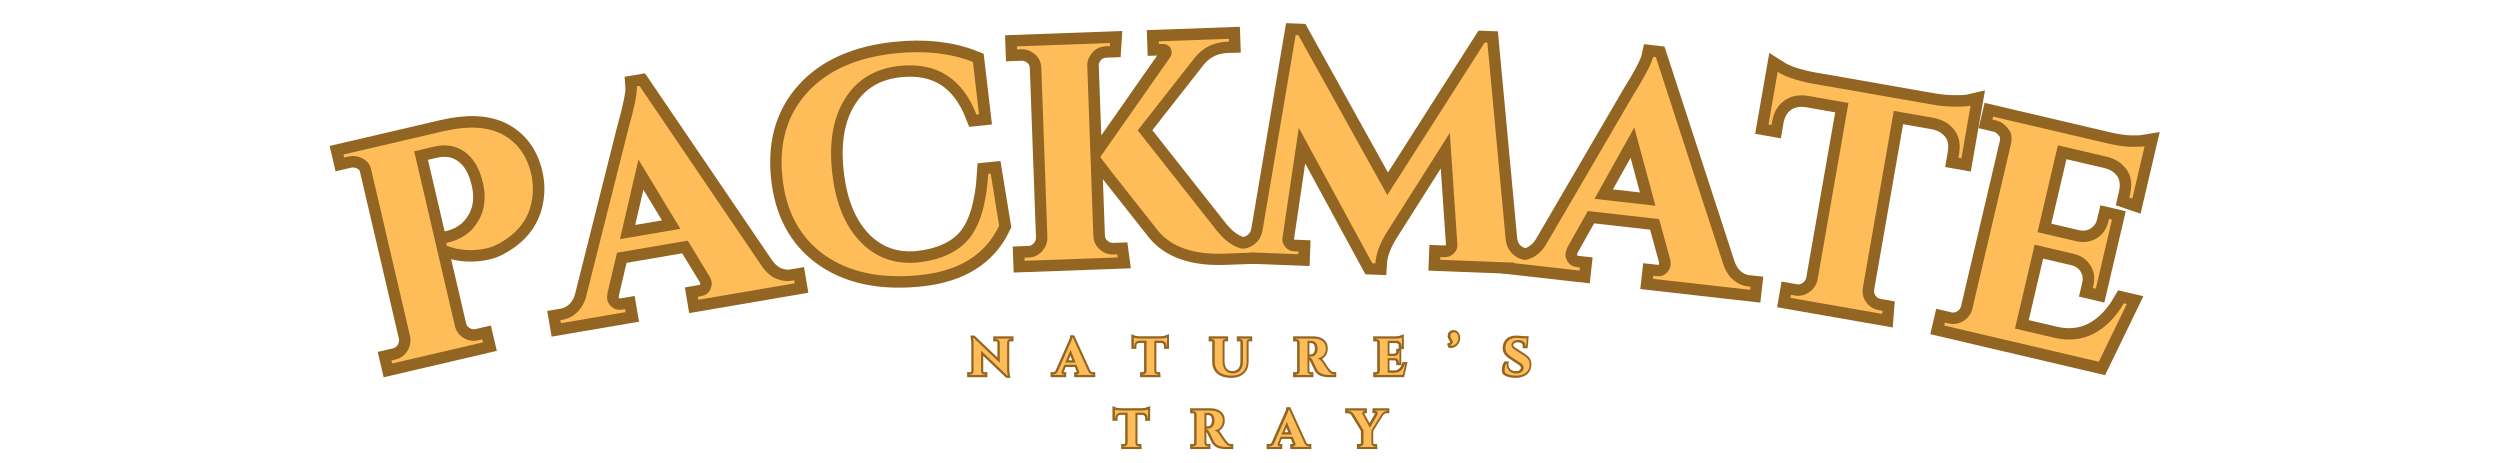 <svg version="1.0" preserveAspectRatio="xMidYMid meet" height="200" viewBox="0 0 810 150" zoomAndPan="magnify" width="1080" xmlns:xlink="http://www.w3.org/1999/xlink" xmlns="http://www.w3.org/2000/svg"><defs><g></g></defs><path stroke-miterlimit="4" stroke-opacity="1" stroke-width="9.3" stroke="#926522" d="M 77.744 48 C 77.74 51.795 76.993 55.387 75.502 58.776 C 72.695 65.318 67.487 69.788 59.882 72.187 C 57.659 72.935 55.604 73.308 53.705 73.311 C 47.831 73.309 42.575 71.773 37.931 68.708 L 37.931 67.466 C 44.148 67.628 49.153 65.599 52.95 61.381 C 56.256 57.75 57.915 52.994 57.911 47.123 C 57.912 41.169 56.48 36.569 53.613 33.316 C 50.769 30.049 46.913 28.414 42.051 28.413 L 33.722 28.414 L 33.726 100.95 C 33.724 103.088 34.512 104.924 36.088 106.458 C 37.659 107.991 39.518 108.76 41.657 108.758 L 43.289 108.758 L 43.29 110 L 5.57 110.002 L 5.569 108.76 L 7.206 108.761 C 9.345 108.758 11.182 107.99 12.716 106.459 C 14.251 104.924 15.054 103.088 15.137 100.949 L 15.136 31.624 C 15.135 29.565 14.35 27.86 12.773 26.506 C 11.2 25.133 9.346 24.45 7.204 24.446 L 5.571 24.446 L 5.57 23.204 L 46.985 23.208 C 57.076 23.206 64.683 25.355 69.811 29.655 C 75.097 34.197 77.743 40.313 77.744 48 Z M 77.744 48" stroke-linejoin="miter" fill="none" transform="matrix(0.78, -0.182, 0.182, 0.78, 102.71, 32.983)" stroke-linecap="butt"></path><path stroke-miterlimit="4" stroke-opacity="1" stroke-width="9.3" stroke="#926522" d="M 91.518 108.758 L 92.636 108.761 L 92.638 109.998 L 53.067 110.001 L 53.071 108.76 L 54.189 108.757 C 56.004 108.76 57.346 108.202 58.218 107.094 C 59.083 105.965 59.516 104.906 59.517 103.917 C 59.517 102.927 59.315 101.938 58.914 100.949 L 52.827 85.692 L 23.795 85.691 L 17.345 100.948 C 16.945 102.018 16.743 103.027 16.74 103.976 C 16.741 104.927 17.198 105.964 18.103 107.093 C 19.013 108.203 20.373 108.757 22.188 108.759 L 23.188 108.757 L 23.189 109.999 L -3.36 110 L -3.361 108.758 L -2.238 108.761 C -0.343 108.758 1.556 108.186 3.449 107.034 C 5.37 105.863 6.943 104.127 8.176 101.829 L 36.814 36.95 C 40.706 28.778 42.776 23.367 43.019 20.721 L 44.137 20.724 L 80.981 101.554 C 82.214 103.956 83.777 105.761 85.673 106.97 C 87.572 108.165 89.519 108.759 91.518 108.758 Z M 25.915 80.481 L 50.707 80.482 L 38.691 50 Z M 25.915 80.481" stroke-linejoin="miter" fill="none" transform="matrix(0.79, -0.135, 0.135, 0.79, 169.578, 17.414)" stroke-linecap="butt"></path><path stroke-miterlimit="4" stroke-opacity="1" stroke-width="9.3" stroke="#926522" d="M 56.761 111.664 C 40.82 111.626 28.297 107.598 19.193 99.584 C 10.113 91.573 5.569 80.585 5.569 66.616 C 5.571 52.632 10.071 41.614 19.074 33.559 C 28.094 25.486 40.456 21.451 56.156 21.449 C 68.145 21.45 78.44 23.689 87.037 28.173 L 87.311 49.482 L 86.311 49.481 C 82.091 34.266 72.455 26.658 57.397 26.658 C 47.649 26.658 39.942 30.199 34.27 37.285 C 28.616 44.349 25.793 53.995 25.791 66.224 C 25.795 78.453 28.495 88.172 33.907 95.376 C 39.336 102.563 46.67 106.274 55.916 106.521 C 65.502 106.518 72.816 104.128 77.861 99.345 C 82.989 94.38 86.553 85.864 88.549 73.793 L 89.52 73.795 L 90.759 95.106 C 84.061 106.185 72.727 111.704 56.761 111.664 Z M 56.761 111.664" stroke-linejoin="miter" fill="none" transform="matrix(0.797, -0.083, 0.083, 0.797, 243.563, 4.827)" stroke-linecap="butt"></path><path stroke-miterlimit="4" stroke-opacity="1" stroke-width="9.3" stroke="#926522" d="M 6.812 108.76 C 8.969 108.759 10.807 107.99 12.321 106.458 C 13.855 104.922 14.662 103.087 14.744 100.947 L 14.741 32.135 C 14.662 29.15 13.303 26.92 10.657 25.444 C 9.504 24.778 8.223 24.449 6.812 24.448 L 5.207 24.449 L 5.207 23.204 L 42.898 23.206 L 42.775 24.446 L 41.292 24.447 C 38.324 24.448 36.053 25.728 34.483 28.293 C 33.734 29.442 33.361 30.722 33.359 32.137 L 33.362 100.95 C 33.364 103.087 34.137 104.926 35.693 106.46 C 37.268 107.99 39.134 108.76 41.291 108.759 L 42.775 108.758 L 42.896 110.002 L 5.206 110.001 L 5.206 108.761 Z M 96.36 110.002 L 86.19 109.999 C 73.613 109.998 64.727 106.571 59.516 99.709 C 44.725 79.624 37.326 69.413 37.328 69.072 L 66.724 30.139 C 67.369 29.313 67.693 28.573 67.692 27.929 C 67.691 27.26 67.571 26.675 67.33 26.174 C 66.661 24.939 65.502 24.327 63.848 24.326 L 62.603 24.326 L 62.604 23.208 L 91.003 23.204 L 91.002 24.327 L 90.519 24.324 C 84.989 24.326 80.487 26.303 77.018 30.259 L 52.826 58.899 L 83.708 101.067 C 87.498 106.034 91.72 108.596 96.361 108.757 Z M 96.36 110.002" stroke-linejoin="miter" fill="none" transform="matrix(0.8, -0.029, 0.029, 0.8, 324.656, -3.397)" stroke-linecap="butt"></path><path stroke-miterlimit="4" stroke-opacity="1" stroke-width="9.3" stroke="#926522" d="M 117.43 108.757 L 119.397 108.757 L 119.397 110.002 L 82.224 109.998 L 82.224 108.881 L 84.069 108.881 C 85.481 108.802 86.684 108.222 87.671 107.154 C 88.659 106.085 89.076 104.882 88.911 103.552 L 84.067 58.534 L 60.758 98.708 C 57.689 103.836 56.117 108.428 56.037 112.482 L 54.793 112.482 L 22.948 58.901 L 18.103 103.552 C 17.941 104.886 18.355 106.104 19.346 107.217 C 20.336 108.325 21.534 108.879 22.95 108.881 L 24.795 108.882 L 24.795 110 L -1.118 109.998 L -1.118 108.758 L 0.878 108.758 C 3.177 108.76 5.175 108.062 6.873 106.668 C 8.57 105.259 9.588 103.349 9.928 100.949 L 20.222 21.449 L 21.345 21.449 L 59.758 84.69 L 96.726 21.45 L 97.844 21.45 L 108.377 100.947 C 108.783 103.352 109.83 105.258 111.525 106.67 C 113.225 108.063 115.19 108.757 117.43 108.757 Z M 117.43 108.757" stroke-linejoin="miter" fill="none" transform="matrix(0.8, 0.031, -0.031, 0.8, 404.299, -6.442)" stroke-linecap="butt"></path><path stroke-miterlimit="4" stroke-opacity="1" stroke-width="9.3" stroke="#926522" d="M 91.515 108.761 L 92.639 108.757 L 92.637 109.999 L 53.071 109.998 L 53.069 108.761 L 54.188 108.757 C 56.004 108.758 57.35 108.204 58.216 107.095 C 59.084 105.961 59.52 104.906 59.516 103.915 C 59.517 102.928 59.317 101.935 58.911 100.95 L 52.828 85.69 L 23.796 85.692 L 17.348 100.949 C 16.944 102.02 16.743 103.024 16.743 103.977 C 16.742 104.924 17.193 105.963 18.101 107.092 C 19.012 108.201 20.375 108.759 22.191 108.76 L 23.188 108.76 L 23.191 110.002 L -3.358 109.998 L -3.361 108.761 L -2.242 108.757 C -0.342 108.759 1.556 108.181 3.453 107.034 C 5.367 105.861 6.943 104.127 8.176 101.828 L 36.813 36.95 C 40.709 28.774 42.778 23.367 43.019 20.724 L 44.139 20.725 L 80.983 101.553 C 82.211 103.957 83.775 105.763 85.674 106.972 C 87.57 108.161 89.518 108.761 91.515 108.761 Z M 25.913 80.485 L 50.708 80.482 L 38.69 50 Z M 25.913 80.485" stroke-linejoin="miter" fill="none" transform="matrix(0.796, 0.09, -0.09, 0.796, 503.228, -1.963)" stroke-linecap="butt"></path><path stroke-miterlimit="4" stroke-opacity="1" stroke-width="9.3" stroke="#926522" d="M 50.706 28.292 L 50.71 101.07 C 50.791 103.229 51.595 105.054 53.129 106.548 C 54.664 108.023 56.502 108.761 58.64 108.758 L 60.156 108.761 L 60.274 110.003 L 22.555 110 L 22.555 108.757 L 24.19 108.758 C 26.249 108.759 28.041 108.02 29.576 106.548 C 31.113 105.057 31.959 103.27 32.12 101.192 L 32.119 28.29 L 15.379 28.292 C 11.566 28.375 8.538 29.573 6.295 31.896 C 4.078 34.195 2.967 37.211 2.966 40.945 L 2.969 42.43 L 1.726 42.429 L 1.724 20.847 C 5.115 22.259 9.998 23.004 16.38 23.086 L 66.328 23.085 C 68.893 23.087 71.677 22.842 74.687 22.36 C 77.713 21.856 79.813 21.35 80.982 20.843 L 80.98 42.431 L 79.742 42.43 L 79.74 40.945 C 79.74 35.82 77.79 32.175 73.898 30.019 C 72.081 28.946 69.892 28.373 67.327 28.292 Z M 50.706 28.292" stroke-linejoin="miter" fill="none" transform="matrix(0.789, 0.138, -0.138, 0.789, 577.474, 6.612)" stroke-linecap="butt"></path><path stroke-miterlimit="4" stroke-opacity="1" stroke-width="9.3" stroke="#926522" d="M 6.812 108.757 C 8.971 108.757 10.805 107.992 12.32 106.46 C 13.854 104.923 14.661 103.086 14.741 100.949 L 14.743 31.897 C 14.583 29.735 13.964 28.162 12.895 27.17 C 10.917 25.354 8.891 24.446 6.812 24.447 L 5.209 24.447 L 5.209 23.205 L 52.706 23.206 C 56.764 23.207 60.112 22.894 62.756 22.27 C 65.399 21.641 67.006 21.21 67.57 20.967 L 67.569 42.672 L 66.329 42.552 L 66.33 41.189 C 66.331 36.059 64.432 32.422 60.64 30.259 C 58.822 29.192 56.673 28.614 54.189 28.534 L 33.361 28.533 L 33.362 64.619 L 49.708 64.623 C 52.779 64.54 55.298 63.489 57.275 61.473 C 59.277 59.431 60.274 56.929 60.275 53.963 L 60.274 52.846 L 61.516 52.846 L 61.516 81.483 L 60.274 81.483 L 60.275 80.481 C 60.273 77.436 59.294 74.926 57.337 72.944 C 55.402 70.948 52.95 69.91 49.98 69.829 L 33.36 69.829 L 33.361 104.673 L 49.591 104.673 C 55.622 104.673 60.69 102.936 64.786 99.467 C 68.882 95.993 71.921 91.068 73.898 84.689 L 75.141 84.689 L 69.448 110.001 L 5.205 110 L 5.204 108.757 Z M 6.812 108.757" stroke-linejoin="miter" fill="none" transform="matrix(0.78, 0.183, -0.183, 0.78, 645.957, 18.738)" stroke-linecap="butt"></path><g fill-opacity="1" fill="#ffbd59"><g transform="translate(122.71, 118.785)"><g><path d="M 49.375 -62.5 C 50.062 -59.539 50.133 -56.598 49.594 -53.672 C 48.594 -48.078 45.344 -43.648 39.844 -40.391 C 38.227 -39.398 36.68 -38.734 35.203 -38.391 C 30.629 -37.316 26.254 -37.562 22.078 -39.125 L 21.859 -40.078 C 26.734 -41.066 30.266 -43.555 32.453 -47.547 C 34.379 -50.984 34.812 -54.988 33.75 -59.562 C 32.664 -64.207 30.711 -67.539 27.891 -69.562 C 25.078 -71.594 21.77 -72.164 17.969 -71.281 L 11.484 -69.766 L 24.672 -13.188 C 25.055 -11.508 26 -10.219 27.5 -9.312 C 29 -8.406 30.586 -8.148 32.266 -8.547 L 33.516 -8.828 L 33.75 -7.859 L 4.359 -1.016 L 4.125 -1.984 L 5.375 -2.281 C 7.051 -2.664 8.348 -3.594 9.266 -5.062 C 10.18 -6.539 10.477 -8.125 10.156 -9.812 L -2.453 -63.875 C -2.828 -65.488 -3.75 -66.68 -5.219 -67.453 C -6.695 -68.234 -8.273 -68.43 -9.953 -68.047 L -11.203 -67.75 L -11.422 -68.719 L 20.875 -76.25 C 28.738 -78.082 35.062 -77.785 39.844 -75.359 C 44.789 -72.785 47.969 -68.5 49.375 -62.5 Z M 49.375 -62.5"></path></g></g></g><g fill-opacity="1" fill="#ffbd59"><g transform="translate(184.383, 104.263)"><g><path d="M 72.062 -13.297 L 72.953 -13.453 L 73.125 -12.469 L 41.891 -7.141 L 41.719 -8.125 L 42.609 -8.281 C 44.047 -8.52 45.035 -9.141 45.578 -10.141 C 46.117 -11.141 46.32 -12.031 46.188 -12.812 C 46.051 -13.594 45.75 -14.344 45.281 -15.062 L 38.438 -26.297 L 15.531 -22.391 L 12.469 -9.469 C 12.301 -8.57 12.281 -7.75 12.406 -7 C 12.539 -6.25 13.039 -5.492 13.906 -4.734 C 14.77 -3.984 15.914 -3.727 17.344 -3.969 L 18.125 -4.109 L 18.297 -3.125 L -2.656 0.453 L -2.828 -0.531 L -1.938 -0.688 C -0.438 -0.938 0.984 -1.645 2.328 -2.812 C 3.672 -3.988 4.68 -5.566 5.359 -7.547 L 19.234 -62.625 C 21.203 -69.602 22.109 -74.156 21.953 -76.281 L 22.828 -76.422 L 62.781 -17.547 C 64.082 -15.816 65.562 -14.609 67.219 -13.922 C 68.883 -13.242 70.5 -13.035 72.062 -13.297 Z M 16.484 -26.781 L 36.062 -30.125 L 22.469 -52.578 Z M 16.484 -26.781"></path></g></g></g><g fill-opacity="1" fill="#ffbd59"><g transform="translate(252.639, 92.46)"><g><path d="M 45.375 -3.328 C 32.664 -2.047 22.359 -4.223 14.453 -9.859 C 6.547 -15.504 2.016 -23.891 0.859 -35.016 C -0.297 -46.148 2.383 -55.301 8.906 -62.469 C 15.426 -69.633 24.941 -73.867 37.453 -75.172 C 47.004 -76.16 55.383 -75.234 62.594 -72.391 L 64.547 -55.406 L 63.75 -55.328 C 59.145 -67.086 50.848 -72.348 38.859 -71.109 C 31.086 -70.305 25.238 -66.852 21.312 -60.75 C 17.383 -54.656 15.926 -46.734 16.938 -36.984 C 17.945 -27.242 20.906 -19.734 25.812 -14.453 C 30.727 -9.172 36.883 -6.812 44.281 -7.375 C 51.914 -8.164 57.547 -10.68 61.172 -14.922 C 64.836 -19.297 66.961 -26.367 67.547 -36.141 L 68.344 -36.234 L 71.078 -19.344 C 66.66 -9.957 58.094 -4.617 45.375 -3.328 Z M 45.375 -3.328"></path></g></g></g><g fill-opacity="1" fill="#ffbd59"><g transform="translate(327.806, 84.649)"><g><path d="M 5.438 -1.203 C 7.156 -1.254 8.602 -1.914 9.781 -3.188 C 10.957 -4.457 11.547 -5.953 11.547 -7.672 L 9.578 -62.75 C 9.43 -65.125 8.281 -66.875 6.125 -68 C 5.176 -68.488 4.141 -68.719 3.016 -68.688 L 1.719 -68.641 L 1.688 -69.625 L 31.859 -70.703 L 31.797 -69.703 L 30.609 -69.672 C 28.223 -69.578 26.438 -68.484 25.25 -66.391 C 24.688 -65.441 24.426 -64.406 24.469 -63.281 L 26.438 -8.203 C 26.5 -6.484 27.18 -5.035 28.484 -3.859 C 29.785 -2.68 31.301 -2.125 33.031 -2.188 L 34.219 -2.219 L 34.344 -1.234 L 4.172 -0.156 L 4.141 -1.156 Z M 77.125 -2.766 L 68.969 -2.469 C 58.914 -2.102 51.707 -4.598 47.344 -9.953 C 34.926 -25.598 28.711 -33.551 28.703 -33.812 L 51.125 -65.812 C 51.613 -66.5 51.848 -67.109 51.828 -67.641 C 51.816 -68.172 51.703 -68.629 51.484 -69.016 C 50.922 -69.992 49.977 -70.457 48.656 -70.406 L 47.672 -70.375 L 47.641 -71.266 L 70.359 -72.078 L 70.391 -71.188 L 70 -71.172 C 65.562 -71.016 62.008 -69.297 59.344 -66.016 L 40.812 -42.406 L 66.734 -9.547 C 69.922 -5.68 73.375 -3.754 77.094 -3.766 Z M 77.125 -2.766"></path></g></g></g><g fill-opacity="1" fill="#ffbd59"><g transform="translate(400.84, 81.591)"><g><path d="M 94.016 2.688 L 95.609 2.75 L 95.562 3.75 L 65.797 2.578 L 65.828 1.688 L 67.312 1.75 C 68.445 1.719 69.426 1.285 70.25 0.453 C 71.07 -0.367 71.438 -1.312 71.344 -2.375 L 68.906 -38.547 L 48.984 -7.125 C 46.367 -3.113 44.969 0.508 44.781 3.75 L 43.781 3.703 L 19.969 -40.172 L 14.688 -4.609 C 14.508 -3.547 14.801 -2.551 15.562 -1.625 C 16.32 -0.695 17.266 -0.211 18.391 -0.172 L 19.875 -0.109 L 19.844 0.781 L -0.891 -0.031 L -0.844 -1.031 L 0.734 -0.969 C 2.586 -0.895 4.211 -1.395 5.609 -2.469 C 7.016 -3.539 7.883 -5.031 8.219 -6.938 L 18.953 -70.203 L 19.844 -70.172 L 48.641 -18.375 L 80.188 -67.797 L 81.078 -67.766 L 87.016 -3.844 C 87.273 -1.914 88.062 -0.363 89.375 0.812 C 90.688 2 92.234 2.625 94.016 2.688 Z M 94.016 2.688"></path></g></g></g><g fill-opacity="1" fill="#ffbd59"><g transform="translate(493.337, 85.581)"><g><path d="M 72.922 7.219 L 73.828 7.328 L 73.719 8.328 L 42.234 4.766 L 42.344 3.766 L 43.219 3.875 C 44.676 4.031 45.801 3.707 46.594 2.906 C 47.383 2.102 47.828 1.305 47.922 0.516 C 48.016 -0.273 47.938 -1.082 47.688 -1.906 L 44.219 -14.594 L 21.125 -17.203 L 14.609 -5.641 C 14.203 -4.828 13.953 -4.039 13.859 -3.281 C 13.773 -2.531 14.047 -1.672 14.672 -0.703 C 15.297 0.266 16.328 0.832 17.766 1 L 18.547 1.078 L 18.438 2.078 L -2.672 -0.297 L -2.562 -1.297 L -1.672 -1.203 C -0.16 -1.035 1.398 -1.32 3.016 -2.062 C 4.641 -2.812 6.047 -4.047 7.234 -5.766 L 35.859 -54.812 C 39.691 -60.977 41.828 -65.098 42.266 -67.172 L 43.156 -67.078 L 65.188 0.578 C 65.957 2.598 67.047 4.164 68.453 5.281 C 69.859 6.395 71.348 7.039 72.922 7.219 Z M 23.281 -21.156 L 43.016 -18.922 L 36.172 -44.281 Z M 23.281 -21.156"></path></g></g></g><g fill-opacity="1" fill="#ffbd59"><g transform="translate(562.295, 93.396)"><g><path d="M 51.297 -57.469 L 41.25 -0.047 C 41.008 1.66 41.391 3.203 42.391 4.578 C 43.398 5.961 44.75 6.805 46.438 7.109 L 47.625 7.312 L 47.547 8.312 L 17.812 3.109 L 17.984 2.125 L 19.234 2.344 C 20.867 2.633 22.391 2.297 23.797 1.328 C 25.211 0.367 26.129 -0.906 26.547 -2.5 L 36.609 -60.031 L 23.406 -62.344 C 20.395 -62.801 17.848 -62.27 15.766 -60.75 C 13.691 -59.238 12.398 -57.016 11.891 -54.078 L 11.688 -52.906 L 10.703 -53.078 L 13.672 -70.109 C 16.16 -68.523 19.906 -67.258 24.906 -66.312 L 64.328 -59.422 C 66.348 -59.066 68.582 -58.875 71.031 -58.844 C 73.477 -58.82 75.191 -58.93 76.172 -59.172 L 73.203 -42.141 L 72.234 -42.312 L 72.438 -43.484 C 73.145 -47.523 72.109 -50.664 69.328 -52.906 C 68.035 -54 66.391 -54.754 64.391 -55.172 Z M 51.297 -57.469"></path></g></g></g><g fill-opacity="1" fill="#ffbd59"><g transform="translate(625.867, 104.519)"><g><path d="M 5.562 0.281 C 7.227 0.664 8.797 0.406 10.266 -0.5 C 11.734 -1.414 12.695 -2.707 13.156 -4.375 L 25.766 -58.219 C 26.035 -59.926 25.844 -61.266 25.188 -62.234 C 23.969 -64.016 22.555 -65.094 20.953 -65.469 L 19.688 -65.766 L 19.906 -66.734 L 56.938 -58.062 C 60.102 -57.32 62.773 -56.953 64.953 -56.953 C 67.129 -56.953 68.469 -57 68.969 -57.094 L 65 -40.156 L 64.047 -40.5 L 64.281 -41.562 C 65.219 -45.562 64.406 -48.738 61.844 -51.094 C 60.625 -52.27 59.055 -53.117 57.141 -53.641 L 40.891 -57.438 L 34.297 -29.297 L 47.062 -26.312 C 49.469 -25.82 51.629 -26.18 53.547 -27.391 C 55.461 -28.609 56.691 -30.379 57.234 -32.703 L 57.438 -33.578 L 58.406 -33.344 L 53.172 -11 L 52.203 -11.234 L 52.391 -12.016 C 52.953 -14.398 52.648 -16.539 51.484 -18.438 C 50.328 -20.344 48.602 -21.598 46.312 -22.203 L 33.359 -25.234 L 26.984 1.938 L 39.641 4.906 C 44.348 6 48.613 5.566 52.438 3.609 C 56.27 1.648 59.539 -1.629 62.25 -6.234 L 63.219 -6.016 L 54.141 12.688 L 4.062 0.953 L 4.297 -0.016 Z M 5.562 0.281"></path></g></g></g><path stroke-miterlimit="4" stroke-opacity="1" stroke-width="3.85" stroke="#926522" d="M 97.163 12.638 C 96.142 12.638 95.365 13.087 94.834 13.966 C 94.599 14.344 94.466 14.783 94.435 15.284 L 94.435 37.987 C 94.435 39.949 94.568 41.604 94.834 42.952 L 94.967 43.617 L 94.568 43.617 L 72.346 22.446 L 72.346 39.918 C 72.346 40.653 72.611 41.277 73.143 41.798 C 73.674 42.309 74.307 42.564 75.033 42.564 L 75.871 42.564 L 75.871 43.003 L 62.537 43.003 L 62.537 42.564 L 63.334 42.564 C 64.09 42.564 64.734 42.309 65.265 41.798 C 65.796 41.277 66.062 40.643 66.062 39.877 L 66.062 17.031 C 66.062 15.1 65.929 13.496 65.663 12.198 L 65.582 11.534 L 65.97 11.534 L 88.193 32.704 L 88.193 15.325 C 88.162 14.559 87.886 13.925 87.355 13.414 C 86.824 12.903 86.19 12.638 85.465 12.638 L 84.668 12.638 L 84.668 12.198 L 98.001 12.198 L 98.001 12.638 Z M 166.948 42.564 L 167.346 42.564 L 167.346 43.003 L 153.308 43.003 L 153.308 42.564 L 153.706 42.564 C 154.35 42.564 154.83 42.36 155.136 41.972 C 155.443 41.563 155.596 41.195 155.596 40.837 C 155.596 40.49 155.525 40.143 155.382 39.785 L 153.226 34.37 L 142.927 34.37 L 140.638 39.785 C 140.495 40.163 140.424 40.521 140.424 40.858 C 140.424 41.195 140.577 41.563 140.904 41.972 C 141.22 42.36 141.711 42.564 142.355 42.564 L 142.712 42.564 L 142.712 43.003 L 133.282 43.003 L 133.282 42.564 L 133.68 42.564 C 134.354 42.564 135.029 42.36 135.703 41.951 C 136.388 41.532 136.939 40.919 137.379 40.102 L 147.545 17.082 C 148.924 14.18 149.66 12.26 149.742 11.32 L 150.14 11.32 L 163.218 40 C 163.647 40.858 164.209 41.491 164.884 41.931 C 165.548 42.35 166.243 42.564 166.948 42.564 Z M 143.673 32.531 L 152.47 32.531 L 148.209 21.711 Z M 219.178 14.007 L 219.178 39.836 C 219.209 40.602 219.495 41.246 220.037 41.777 C 220.578 42.298 221.232 42.564 221.988 42.564 L 222.53 42.564 L 222.571 43.003 L 209.186 43.003 L 209.186 42.564 L 209.768 42.564 C 210.494 42.564 211.137 42.298 211.679 41.777 C 212.22 41.246 212.527 40.613 212.578 39.877 L 212.578 14.007 L 206.642 14.007 C 205.283 14.037 204.21 14.467 203.413 15.284 C 202.626 16.101 202.238 17.174 202.238 18.492 L 202.238 19.023 L 201.799 19.023 L 201.799 11.36 C 202.994 11.861 204.731 12.127 206.989 12.157 L 224.716 12.157 C 225.626 12.157 226.617 12.076 227.679 11.902 C 228.762 11.718 229.498 11.544 229.917 11.36 L 229.917 19.023 L 229.478 19.023 L 229.478 18.492 C 229.478 16.673 228.783 15.386 227.403 14.62 C 226.76 14.242 225.983 14.037 225.074 14.007 Z M 300.447 12.638 L 299.701 12.638 C 299.078 12.638 298.546 12.842 298.107 13.23 C 297.668 13.629 297.433 14.119 297.412 14.702 L 297.412 31.867 C 297.412 35.484 296.278 38.344 294.01 40.449 C 291.762 42.564 288.666 43.617 284.743 43.617 C 280.104 43.617 276.549 42.585 274.086 40.521 C 271.624 38.447 270.388 35.586 270.388 31.918 L 270.388 14.845 C 270.367 13.966 269.969 13.312 269.213 12.903 C 268.855 12.73 268.477 12.638 268.058 12.638 L 267.363 12.638 L 267.363 12.198 L 280.023 12.198 L 280.023 12.638 L 279.328 12.638 C 278.684 12.638 278.143 12.842 277.693 13.23 C 277.264 13.629 277.029 14.129 276.998 14.753 L 276.998 31.56 C 276.998 34.666 277.764 37.129 279.287 38.947 C 280.809 40.766 282.904 41.675 285.571 41.675 C 288.237 41.675 290.352 40.827 291.905 39.111 C 293.458 37.394 294.255 35.065 294.286 32.132 L 294.286 14.753 C 294.225 13.905 293.826 13.292 293.101 12.903 C 292.753 12.73 292.365 12.638 291.946 12.638 L 291.251 12.638 L 291.251 12.198 L 300.447 12.198 Z M 351.012 14.14 L 349.102 14.14 C 349.051 14.14 349.01 14.14 348.979 14.14 L 348.979 39.785 C 349.01 40.551 349.296 41.195 349.837 41.747 C 350.379 42.288 351.033 42.564 351.789 42.564 L 352.371 42.564 L 352.371 43.003 L 338.987 43.003 L 338.987 42.564 L 339.569 42.564 C 340.621 42.564 341.429 42.104 341.98 41.195 C 342.225 40.786 342.348 40.337 342.379 39.836 L 342.379 15.417 C 342.348 14.65 342.062 13.997 341.52 13.455 C 340.979 12.914 340.325 12.638 339.569 12.638 L 338.987 12.638 L 338.987 12.198 L 354.078 12.198 C 356.928 12.198 359.339 12.822 361.301 14.048 C 362.292 14.661 363.089 15.529 363.672 16.633 C 364.264 17.726 364.55 19.156 364.55 20.934 C 364.55 22.712 363.937 24.418 362.701 26.063 C 361.475 27.698 359.687 28.638 357.337 28.873 C 359.043 29.435 360.535 30.722 361.822 32.756 C 365 37.823 367.34 40.837 368.862 41.808 C 369.628 42.278 370.578 42.533 371.733 42.564 L 371.733 43.003 L 367.411 43.003 C 364.857 43.003 362.742 42.666 361.056 41.992 C 359.37 41.318 358.042 40.132 357.081 38.426 C 356.519 37.455 355.304 34.952 353.424 30.906 C 352.596 29.118 351.605 28.127 350.43 27.953 L 350.43 27.514 L 351.789 27.514 C 353.117 27.514 354.282 27.116 355.293 26.329 C 356.305 25.532 356.979 24.245 357.337 22.446 C 357.459 21.833 357.521 21.353 357.521 20.995 C 357.521 18.594 357.03 16.857 356.06 15.795 C 355.089 14.712 353.843 14.16 352.32 14.14 C 352.024 14.14 351.585 14.14 351.012 14.14 Z M 407.494 42.564 C 408.26 42.564 408.914 42.288 409.455 41.747 C 409.997 41.195 410.283 40.551 410.314 39.785 L 410.314 15.284 C 410.252 14.518 410.038 13.956 409.66 13.608 C 408.955 12.965 408.229 12.638 407.494 12.638 L 406.921 12.638 L 406.921 12.198 L 423.78 12.198 C 425.221 12.198 426.406 12.096 427.346 11.871 C 428.286 11.647 428.858 11.493 429.052 11.412 L 429.052 19.105 L 428.613 19.064 L 428.613 18.584 C 428.613 16.765 427.938 15.468 426.6 14.702 C 425.946 14.324 425.19 14.119 424.311 14.089 L 416.914 14.089 L 416.914 26.901 L 422.717 26.901 C 423.811 26.87 424.7 26.492 425.405 25.777 C 426.11 25.062 426.467 24.173 426.467 23.121 L 426.467 22.722 L 426.906 22.722 L 426.906 32.878 L 426.467 32.878 L 426.467 32.531 C 426.467 31.448 426.12 30.549 425.425 29.854 C 424.74 29.139 423.862 28.771 422.809 28.74 L 416.914 28.74 L 416.914 41.113 L 422.676 41.113 C 424.812 41.113 426.61 40.49 428.071 39.264 C 429.522 38.028 430.595 36.28 431.3 34.022 L 431.739 34.022 L 429.716 43.003 L 406.921 43.003 L 406.921 42.564 Z M 470.023 17.705 C 471.403 17.174 472.087 16.244 472.087 14.926 C 472.087 14.14 471.75 13.353 471.076 12.576 C 470.402 11.8 470.064 10.942 470.064 10.002 C 470.064 9.062 470.34 8.306 470.902 7.733 C 471.454 7.161 472.138 6.875 472.925 6.875 C 474.54 6.875 475.653 7.58 476.266 8.99 C 476.675 9.869 476.879 10.604 476.879 11.197 C 476.879 12.862 476.532 14.242 475.827 15.325 C 474.57 17.287 472.925 18.267 470.902 18.267 C 470.637 18.267 470.391 18.247 470.156 18.186 Z M 516.052 38.906 C 516.052 36.791 516.502 34.993 517.411 33.491 L 517.81 33.491 C 517.779 33.726 517.769 33.961 517.769 34.206 C 517.769 36.219 518.494 37.987 519.935 39.499 C 521.386 41.011 523.378 41.767 525.902 41.767 C 527.864 41.767 529.396 41.297 530.5 40.357 C 531.603 39.417 532.155 38.232 532.155 36.791 C 532.155 35.943 531.879 35.187 531.338 34.513 C 530.786 33.828 529.887 33.082 528.63 32.265 L 520.977 27.208 C 518.127 25.297 516.706 22.947 516.706 20.158 C 516.706 19.872 516.737 19.575 516.788 19.279 C 516.972 16.97 517.871 15.11 519.496 13.7 C 521.13 12.28 523.307 11.575 526.035 11.575 C 527.649 11.575 529.641 11.728 532.022 12.025 L 534.791 12.025 L 534.209 18.492 L 533.769 18.492 C 533.769 16.97 533.207 15.744 532.073 14.824 C 530.949 13.894 529.447 13.424 527.578 13.424 C 525.279 13.424 523.623 14.129 522.602 15.539 C 522.07 16.214 521.805 16.888 521.805 17.573 C 521.805 18.247 521.938 18.819 522.203 19.279 C 522.622 20.045 523.511 20.873 524.89 21.751 L 533.289 27.208 C 535.935 28.934 537.253 31.192 537.253 33.982 C 537.253 37.088 536.191 39.468 534.066 41.134 C 531.94 42.789 529.11 43.617 525.595 43.617 C 523.603 43.617 521.754 43.371 520.068 42.891 C 518.382 42.401 517.146 41.747 516.349 40.929 C 516.144 40.378 516.052 39.703 516.052 38.906 Z M 516.052 38.906" stroke-linejoin="miter" fill="none" transform="matrix(0.382, 0, 0, 0.382, 290.204, 105.04)" stroke-linecap="butt"></path><path stroke-miterlimit="4" stroke-opacity="1" stroke-width="3.85" stroke="#926522" d="M 203.168 75.004 L 203.168 100.833 C 203.199 101.6 203.485 102.243 204.026 102.775 C 204.568 103.296 205.222 103.561 205.978 103.561 L 206.519 103.561 L 206.56 104.001 L 193.175 104.001 L 193.175 103.561 L 193.758 103.561 C 194.483 103.561 195.127 103.296 195.668 102.775 C 196.21 102.243 196.516 101.61 196.568 100.874 L 196.568 75.004 L 190.631 75.004 C 189.272 75.035 188.2 75.464 187.403 76.281 C 186.616 77.099 186.228 78.171 186.228 79.5 L 186.228 80.021 L 185.788 80.021 L 185.788 72.368 C 186.984 72.869 188.721 73.134 190.979 73.155 L 208.706 73.155 C 209.615 73.155 210.606 73.073 211.669 72.899 C 212.752 72.726 213.487 72.542 213.906 72.368 L 213.906 80.021 L 213.467 80.021 L 213.467 79.5 C 213.467 77.681 212.772 76.383 211.393 75.617 C 210.749 75.239 209.973 75.035 209.063 75.004 Z M 263.675 75.137 L 261.774 75.137 C 261.713 75.137 261.672 75.137 261.642 75.137 L 261.642 100.793 C 261.672 101.549 261.958 102.203 262.5 102.744 C 263.041 103.286 263.695 103.561 264.462 103.561 L 265.034 103.561 L 265.034 104.001 L 251.649 104.001 L 251.649 103.561 L 252.231 103.561 C 253.284 103.561 254.091 103.102 254.653 102.192 C 254.888 101.784 255.021 101.334 255.051 100.833 L 255.051 76.414 C 255.021 75.648 254.735 74.994 254.183 74.463 C 253.641 73.911 252.988 73.645 252.231 73.645 L 251.649 73.645 L 251.649 73.206 L 266.75 73.206 C 269.591 73.206 272.002 73.819 273.964 75.045 C 274.955 75.668 275.752 76.526 276.334 77.63 C 276.927 78.723 277.223 80.164 277.223 81.931 C 277.223 83.709 276.6 85.416 275.374 87.06 C 274.137 88.695 272.349 89.635 269.999 89.87 C 271.706 90.432 273.197 91.73 274.495 93.753 C 277.662 98.821 280.012 101.845 281.524 102.805 C 282.291 103.275 283.251 103.531 284.396 103.561 L 284.396 104.001 L 280.074 104.001 C 277.529 104.001 275.404 103.664 273.718 102.989 C 272.033 102.315 270.704 101.13 269.744 99.423 C 269.182 98.453 267.966 95.95 266.086 91.903 C 265.269 90.115 264.267 89.124 263.092 88.951 L 263.092 88.511 L 264.462 88.511 C 265.78 88.511 266.944 88.113 267.956 87.326 C 268.967 86.529 269.652 85.242 269.999 83.454 C 270.122 82.831 270.183 82.35 270.183 82.003 C 270.183 79.592 269.693 77.855 268.722 76.792 C 267.752 75.719 266.505 75.168 264.983 75.137 C 264.686 75.137 264.257 75.137 263.675 75.137 Z M 350.215 103.561 L 350.614 103.561 L 350.614 104.001 L 336.575 104.001 L 336.575 103.561 L 336.974 103.561 C 337.617 103.561 338.098 103.367 338.404 102.969 C 338.711 102.57 338.864 102.192 338.864 101.845 C 338.864 101.487 338.792 101.14 338.649 100.793 L 336.494 95.377 L 326.184 95.377 L 323.896 100.793 C 323.753 101.171 323.681 101.528 323.681 101.865 C 323.681 102.203 323.845 102.57 324.171 102.969 C 324.488 103.367 324.968 103.561 325.622 103.561 L 325.97 103.561 L 325.97 104.001 L 316.549 104.001 L 316.549 103.561 L 316.948 103.561 C 317.622 103.561 318.297 103.357 318.971 102.948 C 319.645 102.529 320.207 101.916 320.647 101.099 L 330.803 78.079 C 332.192 75.178 332.917 73.257 333.009 72.317 L 333.408 72.317 L 346.476 101.007 C 346.915 101.855 347.467 102.499 348.141 102.928 C 348.816 103.347 349.51 103.561 350.215 103.561 Z M 326.94 93.528 L 335.737 93.528 L 331.477 82.708 Z M 416.781 73.645 L 416.168 73.645 C 415.289 73.645 414.452 73.89 413.655 74.391 C 412.868 74.892 412.245 75.484 411.775 76.189 L 403.11 90.003 L 403.11 100.793 C 403.11 101.549 403.386 102.203 403.938 102.744 C 404.49 103.286 405.154 103.561 405.92 103.561 L 406.451 103.561 L 406.492 104.001 L 393.118 104.001 L 393.118 103.561 L 393.69 103.561 C 394.456 103.561 395.1 103.296 395.642 102.775 C 396.183 102.243 396.469 101.6 396.5 100.833 L 396.5 89.962 L 388.101 76.148 C 387.652 75.443 387.028 74.851 386.221 74.371 C 385.414 73.89 384.586 73.645 383.738 73.645 L 383.125 73.645 L 383.125 73.206 L 397.695 73.206 L 397.695 73.645 L 397.123 73.645 C 396.469 73.645 395.968 73.931 395.621 74.524 C 395.447 74.841 395.366 75.157 395.366 75.464 C 395.366 75.781 395.437 76.077 395.58 76.373 L 401.874 87.817 L 408.423 76.373 C 408.577 76.077 408.648 75.781 408.648 75.464 C 408.648 75.157 408.546 74.861 408.342 74.565 C 407.984 73.952 407.494 73.645 406.85 73.645 L 406.319 73.645 L 406.319 73.206 L 416.781 73.206 Z M 416.781 73.645" stroke-linejoin="miter" fill="none" transform="matrix(0.382, 0, 0, 0.382, 290.204, 105.04)" stroke-linecap="butt"></path><g fill-opacity="1" fill="#ffbd59"><g transform="translate(313.609, 121.479)"><g><path d="M 13.75 -11.609 C 13.352 -11.609 13.055 -11.441 12.859 -11.109 C 12.766 -10.961 12.711 -10.797 12.703 -10.609 L 12.703 -1.922 C 12.703 -1.172 12.754 -0.535 12.859 -0.016 L 12.906 0.234 L 12.75 0.234 L 4.25 -7.859 L 4.25 -1.172 C 4.25 -0.891 4.348 -0.648 4.547 -0.453 C 4.754 -0.266 5 -0.172 5.281 -0.172 L 5.609 -0.172 L 5.609 0 L 0.5 0 L 0.5 -0.172 L 0.812 -0.172 C 1.102 -0.172 1.348 -0.266 1.547 -0.453 C 1.742 -0.648 1.844 -0.895 1.844 -1.188 L 1.844 -9.922 C 1.844 -10.672 1.797 -11.289 1.703 -11.781 L 1.672 -12.031 L 1.812 -12.031 L 10.312 -3.938 L 10.312 -10.578 C 10.301 -10.867 10.191 -11.113 9.984 -11.312 C 9.785 -11.508 9.547 -11.609 9.266 -11.609 L 8.969 -11.609 L 8.969 -11.781 L 14.062 -11.781 L 14.062 -11.609 Z M 13.75 -11.609"></path></g></g></g><g fill-opacity="1" fill="#ffbd59"><g transform="translate(341.618, 121.479)"><g><path d="M 12.422 -0.172 L 12.562 -0.172 L 12.562 0 L 7.203 0 L 7.203 -0.172 L 7.359 -0.172 C 7.598 -0.172 7.773 -0.242 7.891 -0.391 C 8.016 -0.547 8.078 -0.691 8.078 -0.828 C 8.078 -0.961 8.047 -1.098 7.984 -1.234 L 7.172 -3.297 L 3.234 -3.297 L 2.359 -1.234 C 2.297 -1.086 2.266 -0.945 2.266 -0.812 C 2.266 -0.688 2.328 -0.547 2.453 -0.391 C 2.578 -0.242 2.766 -0.172 3.016 -0.172 L 3.141 -0.172 L 3.141 0 L -0.453 0 L -0.453 -0.172 L -0.297 -0.172 C -0.047 -0.172 0.207 -0.25 0.469 -0.406 C 0.727 -0.562 0.941 -0.797 1.109 -1.109 L 5 -9.906 C 5.52 -11.02 5.801 -11.754 5.844 -12.109 L 5.984 -12.109 L 10.984 -1.141 C 11.148 -0.816 11.363 -0.57 11.625 -0.406 C 11.883 -0.25 12.148 -0.172 12.422 -0.172 Z M 3.516 -4 L 6.875 -4 L 5.25 -8.141 Z M 3.516 -4"></path></g></g></g><g fill-opacity="1" fill="#ffbd59"><g transform="translate(367.12, 121.479)"><g><path d="M 6.875 -11.094 L 6.875 -1.219 C 6.895 -0.926 7.004 -0.676 7.203 -0.469 C 7.41 -0.27 7.66 -0.172 7.953 -0.172 L 8.156 -0.172 L 8.172 0 L 3.062 0 L 3.062 -0.172 L 3.281 -0.172 C 3.562 -0.172 3.805 -0.27 4.016 -0.469 C 4.223 -0.676 4.336 -0.914 4.359 -1.188 L 4.359 -11.094 L 2.094 -11.094 C 1.57 -11.082 1.16 -10.914 0.859 -10.594 C 0.555 -10.281 0.406 -9.875 0.406 -9.375 L 0.406 -9.172 L 0.234 -9.172 L 0.234 -12.094 C 0.691 -11.906 1.352 -11.805 2.219 -11.797 L 9 -11.797 C 9.352 -11.797 9.734 -11.828 10.141 -11.891 C 10.547 -11.961 10.828 -12.031 10.984 -12.094 L 10.984 -9.172 L 10.828 -9.172 L 10.828 -9.375 C 10.828 -10.07 10.562 -10.566 10.031 -10.859 C 9.781 -11.004 9.484 -11.082 9.141 -11.094 Z M 6.875 -11.094"></path></g></g></g><g fill-opacity="1" fill="#ffbd59"><g transform="translate(391.781, 121.479)"><g><path d="M 13.297 -11.609 L 13.016 -11.609 C 12.773 -11.609 12.57 -11.531 12.406 -11.375 C 12.238 -11.227 12.148 -11.047 12.141 -10.828 L 12.141 -4.25 C 12.141 -2.875 11.707 -1.781 10.844 -0.969 C 9.977 -0.164 8.789 0.234 7.281 0.234 C 5.508 0.234 4.148 -0.16 3.203 -0.953 C 2.266 -1.742 1.797 -2.836 1.797 -4.234 L 1.797 -10.766 C 1.785 -11.109 1.633 -11.359 1.344 -11.516 C 1.207 -11.578 1.062 -11.609 0.906 -11.609 L 0.641 -11.609 L 0.641 -11.781 L 5.484 -11.781 L 5.484 -11.609 L 5.219 -11.609 C 4.969 -11.609 4.758 -11.531 4.594 -11.375 C 4.426 -11.227 4.336 -11.035 4.328 -10.797 L 4.328 -4.375 C 4.328 -3.188 4.617 -2.242 5.203 -1.547 C 5.785 -0.848 6.586 -0.5 7.609 -0.5 C 8.629 -0.5 9.438 -0.828 10.031 -1.484 C 10.625 -2.141 10.926 -3.031 10.938 -4.156 L 10.938 -10.797 C 10.914 -11.129 10.766 -11.367 10.484 -11.516 C 10.348 -11.578 10.203 -11.609 10.047 -11.609 L 9.781 -11.609 L 9.781 -11.781 L 13.297 -11.781 Z M 13.297 -11.609"></path></g></g></g><g fill-opacity="1" fill="#ffbd59"><g transform="translate(419.049, 121.479)"><g><path d="M 5.344 -11.047 L 4.625 -11.047 C 4.602 -11.047 4.586 -11.047 4.578 -11.047 L 4.578 -1.234 C 4.586 -0.941 4.695 -0.691 4.906 -0.484 C 5.113 -0.273 5.363 -0.172 5.656 -0.172 L 5.875 -0.172 L 5.875 0 L 0.75 0 L 0.75 -0.172 L 0.969 -0.172 C 1.375 -0.172 1.688 -0.344 1.906 -0.688 C 1.988 -0.844 2.035 -1.02 2.047 -1.219 L 2.047 -10.547 C 2.035 -10.836 1.926 -11.086 1.719 -11.297 C 1.508 -11.504 1.258 -11.609 0.969 -11.609 L 0.75 -11.609 L 0.75 -11.781 L 6.531 -11.781 C 7.613 -11.781 8.535 -11.547 9.297 -11.078 C 9.672 -10.836 9.969 -10.504 10.188 -10.078 C 10.414 -9.66 10.531 -9.113 10.531 -8.438 C 10.531 -7.758 10.297 -7.102 9.828 -6.469 C 9.359 -5.844 8.676 -5.488 7.781 -5.406 C 8.426 -5.188 8.992 -4.691 9.484 -3.922 C 10.703 -1.984 11.602 -0.828 12.188 -0.453 C 12.477 -0.273 12.844 -0.18 13.281 -0.172 L 13.281 0 L 11.625 0 C 10.656 0 9.848 -0.129 9.203 -0.391 C 8.555 -0.648 8.047 -1.102 7.672 -1.75 C 7.461 -2.125 7 -3.082 6.281 -4.625 C 5.969 -5.312 5.582 -5.688 5.125 -5.75 L 5.125 -5.922 L 5.656 -5.922 C 6.156 -5.922 6.598 -6.07 6.984 -6.375 C 7.379 -6.676 7.645 -7.172 7.781 -7.859 C 7.82 -8.098 7.844 -8.281 7.844 -8.406 C 7.844 -9.332 7.656 -10 7.281 -10.406 C 6.914 -10.812 6.441 -11.023 5.859 -11.047 C 5.742 -11.047 5.57 -11.047 5.344 -11.047 Z M 5.344 -11.047"></path></g></g></g><g fill-opacity="1" fill="#ffbd59"><g transform="translate(445.073, 121.479)"><g><path d="M 0.922 -0.172 C 1.211 -0.172 1.461 -0.273 1.672 -0.484 C 1.879 -0.691 1.988 -0.941 2 -1.234 L 2 -10.609 C 1.977 -10.898 1.895 -11.109 1.75 -11.234 C 1.477 -11.484 1.203 -11.609 0.922 -11.609 L 0.703 -11.609 L 0.703 -11.781 L 7.156 -11.781 C 7.695 -11.781 8.145 -11.82 8.5 -11.906 C 8.863 -11.988 9.086 -12.047 9.172 -12.078 L 9.172 -9.141 L 9 -9.156 L 9 -9.344 C 9 -10.039 8.742 -10.535 8.234 -10.828 C 7.984 -10.973 7.691 -11.051 7.359 -11.062 L 4.531 -11.062 L 4.531 -6.156 L 6.75 -6.156 C 7.164 -6.164 7.504 -6.305 7.766 -6.578 C 8.035 -6.859 8.172 -7.203 8.172 -7.609 L 8.172 -7.75 L 8.344 -7.75 L 8.344 -3.875 L 8.172 -3.875 L 8.172 -4 C 8.172 -4.414 8.039 -4.758 7.781 -5.031 C 7.52 -5.301 7.188 -5.441 6.781 -5.453 L 4.531 -5.453 L 4.531 -0.719 L 6.734 -0.719 C 7.547 -0.719 8.227 -0.953 8.781 -1.422 C 9.344 -1.898 9.758 -2.57 10.031 -3.438 L 10.203 -3.438 L 9.422 0 L 0.703 0 L 0.703 -0.172 Z M 0.922 -0.172"></path></g></g></g><g fill-opacity="1" fill="#ffbd59"><g transform="translate(469.145, 121.479)"><g><path d="M 0.75 -9.672 C 1.281 -9.879 1.547 -10.234 1.547 -10.734 C 1.547 -11.035 1.414 -11.332 1.156 -11.625 C 0.906 -11.926 0.781 -12.254 0.781 -12.609 C 0.781 -12.973 0.883 -13.266 1.094 -13.484 C 1.301 -13.703 1.562 -13.812 1.875 -13.812 C 2.488 -13.812 2.91 -13.547 3.141 -13.016 C 3.297 -12.672 3.375 -12.391 3.375 -12.172 C 3.375 -11.523 3.242 -10.992 2.984 -10.578 C 2.492 -9.828 1.863 -9.453 1.094 -9.453 C 0.988 -9.453 0.895 -9.461 0.812 -9.484 Z M 0.75 -9.672"></path></g></g></g><g fill-opacity="1" fill="#ffbd59"><g transform="translate(486.657, 121.479)"><g><path d="M 0.844 -1.562 C 0.844 -2.375 1.016 -3.066 1.359 -3.641 L 1.516 -3.641 C 1.504 -3.547 1.5 -3.453 1.5 -3.359 C 1.5 -2.586 1.773 -1.91 2.328 -1.328 C 2.879 -0.754 3.641 -0.469 4.609 -0.469 C 5.359 -0.469 5.941 -0.645 6.359 -1 C 6.785 -1.363 7 -1.82 7 -2.375 C 7 -2.695 6.895 -2.988 6.688 -3.25 C 6.477 -3.508 6.133 -3.797 5.656 -4.109 L 2.719 -6.047 C 1.633 -6.773 1.094 -7.672 1.094 -8.734 C 1.094 -8.848 1.102 -8.961 1.125 -9.078 C 1.195 -9.961 1.539 -10.672 2.156 -11.203 C 2.781 -11.742 3.613 -12.016 4.656 -12.016 C 5.281 -12.016 6.047 -11.957 6.953 -11.844 L 8.016 -11.844 L 7.797 -9.375 L 7.625 -9.375 C 7.625 -9.957 7.406 -10.426 6.969 -10.781 C 6.539 -11.133 5.969 -11.312 5.25 -11.312 C 4.375 -11.312 3.738 -11.039 3.344 -10.5 C 3.145 -10.238 3.047 -9.977 3.047 -9.719 C 3.047 -9.469 3.098 -9.254 3.203 -9.078 C 3.359 -8.773 3.695 -8.457 4.219 -8.125 L 7.438 -6.047 C 8.445 -5.379 8.953 -4.516 8.953 -3.453 C 8.953 -2.266 8.547 -1.352 7.734 -0.719 C 6.922 -0.082 5.844 0.234 4.5 0.234 C 3.727 0.234 3.02 0.145 2.375 -0.031 C 1.727 -0.219 1.254 -0.473 0.953 -0.797 C 0.879 -1.004 0.844 -1.258 0.844 -1.562 Z M 0.844 -1.562"></path></g></g></g><g fill-opacity="1" fill="#ffbd59"><g transform="translate(360.999, 144.8)"><g><path d="M 6.875 -11.094 L 6.875 -1.219 C 6.895 -0.926 7.004 -0.676 7.203 -0.469 C 7.41 -0.27 7.66 -0.172 7.953 -0.172 L 8.156 -0.172 L 8.172 0 L 3.062 0 L 3.062 -0.172 L 3.281 -0.172 C 3.562 -0.172 3.805 -0.27 4.016 -0.469 C 4.223 -0.676 4.336 -0.914 4.359 -1.188 L 4.359 -11.094 L 2.094 -11.094 C 1.57 -11.082 1.16 -10.914 0.859 -10.594 C 0.555 -10.281 0.406 -9.875 0.406 -9.375 L 0.406 -9.172 L 0.234 -9.172 L 0.234 -12.094 C 0.691 -11.906 1.352 -11.805 2.219 -11.797 L 9 -11.797 C 9.352 -11.797 9.734 -11.828 10.141 -11.891 C 10.547 -11.961 10.828 -12.031 10.984 -12.094 L 10.984 -9.172 L 10.828 -9.172 L 10.828 -9.375 C 10.828 -10.07 10.562 -10.566 10.031 -10.859 C 9.781 -11.004 9.484 -11.082 9.141 -11.094 Z M 6.875 -11.094"></path></g></g></g><g fill-opacity="1" fill="#ffbd59"><g transform="translate(385.66, 144.8)"><g><path d="M 5.344 -11.047 L 4.625 -11.047 C 4.602 -11.047 4.586 -11.047 4.578 -11.047 L 4.578 -1.234 C 4.586 -0.941 4.695 -0.691 4.906 -0.484 C 5.113 -0.273 5.363 -0.172 5.656 -0.172 L 5.875 -0.172 L 5.875 0 L 0.75 0 L 0.75 -0.172 L 0.969 -0.172 C 1.375 -0.172 1.688 -0.344 1.906 -0.688 C 1.988 -0.844 2.035 -1.02 2.047 -1.219 L 2.047 -10.547 C 2.035 -10.836 1.926 -11.086 1.719 -11.297 C 1.508 -11.504 1.258 -11.609 0.969 -11.609 L 0.75 -11.609 L 0.75 -11.781 L 6.531 -11.781 C 7.613 -11.781 8.535 -11.547 9.297 -11.078 C 9.672 -10.836 9.969 -10.504 10.188 -10.078 C 10.414 -9.66 10.531 -9.113 10.531 -8.438 C 10.531 -7.758 10.297 -7.102 9.828 -6.469 C 9.359 -5.844 8.676 -5.488 7.781 -5.406 C 8.426 -5.188 8.992 -4.691 9.484 -3.922 C 10.703 -1.984 11.602 -0.828 12.188 -0.453 C 12.477 -0.273 12.844 -0.18 13.281 -0.172 L 13.281 0 L 11.625 0 C 10.656 0 9.848 -0.129 9.203 -0.391 C 8.555 -0.648 8.047 -1.102 7.672 -1.75 C 7.461 -2.125 7 -3.082 6.281 -4.625 C 5.969 -5.312 5.582 -5.688 5.125 -5.75 L 5.125 -5.922 L 5.656 -5.922 C 6.156 -5.922 6.598 -6.07 6.984 -6.375 C 7.379 -6.676 7.645 -7.172 7.781 -7.859 C 7.82 -8.098 7.844 -8.281 7.844 -8.406 C 7.844 -9.332 7.656 -10 7.281 -10.406 C 6.914 -10.812 6.441 -11.023 5.859 -11.047 C 5.742 -11.047 5.57 -11.047 5.344 -11.047 Z M 5.344 -11.047"></path></g></g></g><g fill-opacity="1" fill="#ffbd59"><g transform="translate(411.683, 144.8)"><g><path d="M 12.422 -0.172 L 12.562 -0.172 L 12.562 0 L 7.203 0 L 7.203 -0.172 L 7.359 -0.172 C 7.598 -0.172 7.773 -0.242 7.891 -0.391 C 8.016 -0.547 8.078 -0.691 8.078 -0.828 C 8.078 -0.961 8.047 -1.098 7.984 -1.234 L 7.172 -3.297 L 3.234 -3.297 L 2.359 -1.234 C 2.297 -1.086 2.266 -0.945 2.266 -0.812 C 2.266 -0.688 2.328 -0.547 2.453 -0.391 C 2.578 -0.242 2.766 -0.172 3.016 -0.172 L 3.141 -0.172 L 3.141 0 L -0.453 0 L -0.453 -0.172 L -0.297 -0.172 C -0.047 -0.172 0.207 -0.25 0.469 -0.406 C 0.727 -0.562 0.941 -0.797 1.109 -1.109 L 5 -9.906 C 5.52 -11.02 5.801 -11.754 5.844 -12.109 L 5.984 -12.109 L 10.984 -1.141 C 11.148 -0.816 11.363 -0.57 11.625 -0.406 C 11.883 -0.25 12.148 -0.172 12.422 -0.172 Z M 3.516 -4 L 6.875 -4 L 5.25 -8.141 Z M 3.516 -4"></path></g></g></g><g fill-opacity="1" fill="#ffbd59"><g transform="translate(437.185, 144.8)"><g><path d="M 12.375 -11.609 L 12.125 -11.609 C 11.789 -11.609 11.473 -11.516 11.172 -11.328 C 10.867 -11.141 10.629 -10.91 10.453 -10.641 L 7.141 -5.344 L 7.141 -1.234 C 7.141 -0.941 7.242 -0.691 7.453 -0.484 C 7.66 -0.273 7.91 -0.172 8.203 -0.172 L 8.406 -0.172 L 8.422 0 L 3.312 0 L 3.312 -0.172 L 3.531 -0.172 C 3.82 -0.172 4.07 -0.27 4.281 -0.469 C 4.488 -0.676 4.598 -0.926 4.609 -1.219 L 4.609 -5.375 L 1.391 -10.656 C 1.223 -10.926 0.984 -11.148 0.672 -11.328 C 0.367 -11.516 0.055 -11.609 -0.266 -11.609 L -0.5 -11.609 L -0.5 -11.781 L 5.062 -11.781 L 5.062 -11.609 L 4.844 -11.609 C 4.594 -11.609 4.398 -11.5 4.266 -11.281 C 4.203 -11.156 4.172 -11.031 4.172 -10.906 C 4.172 -10.789 4.195 -10.676 4.25 -10.562 L 6.656 -6.188 L 9.172 -10.562 C 9.223 -10.676 9.25 -10.789 9.25 -10.906 C 9.25 -11.031 9.211 -11.148 9.141 -11.266 C 9.004 -11.492 8.812 -11.609 8.562 -11.609 L 8.359 -11.609 L 8.359 -11.781 L 12.375 -11.781 Z M 12.375 -11.609"></path></g></g></g></svg>